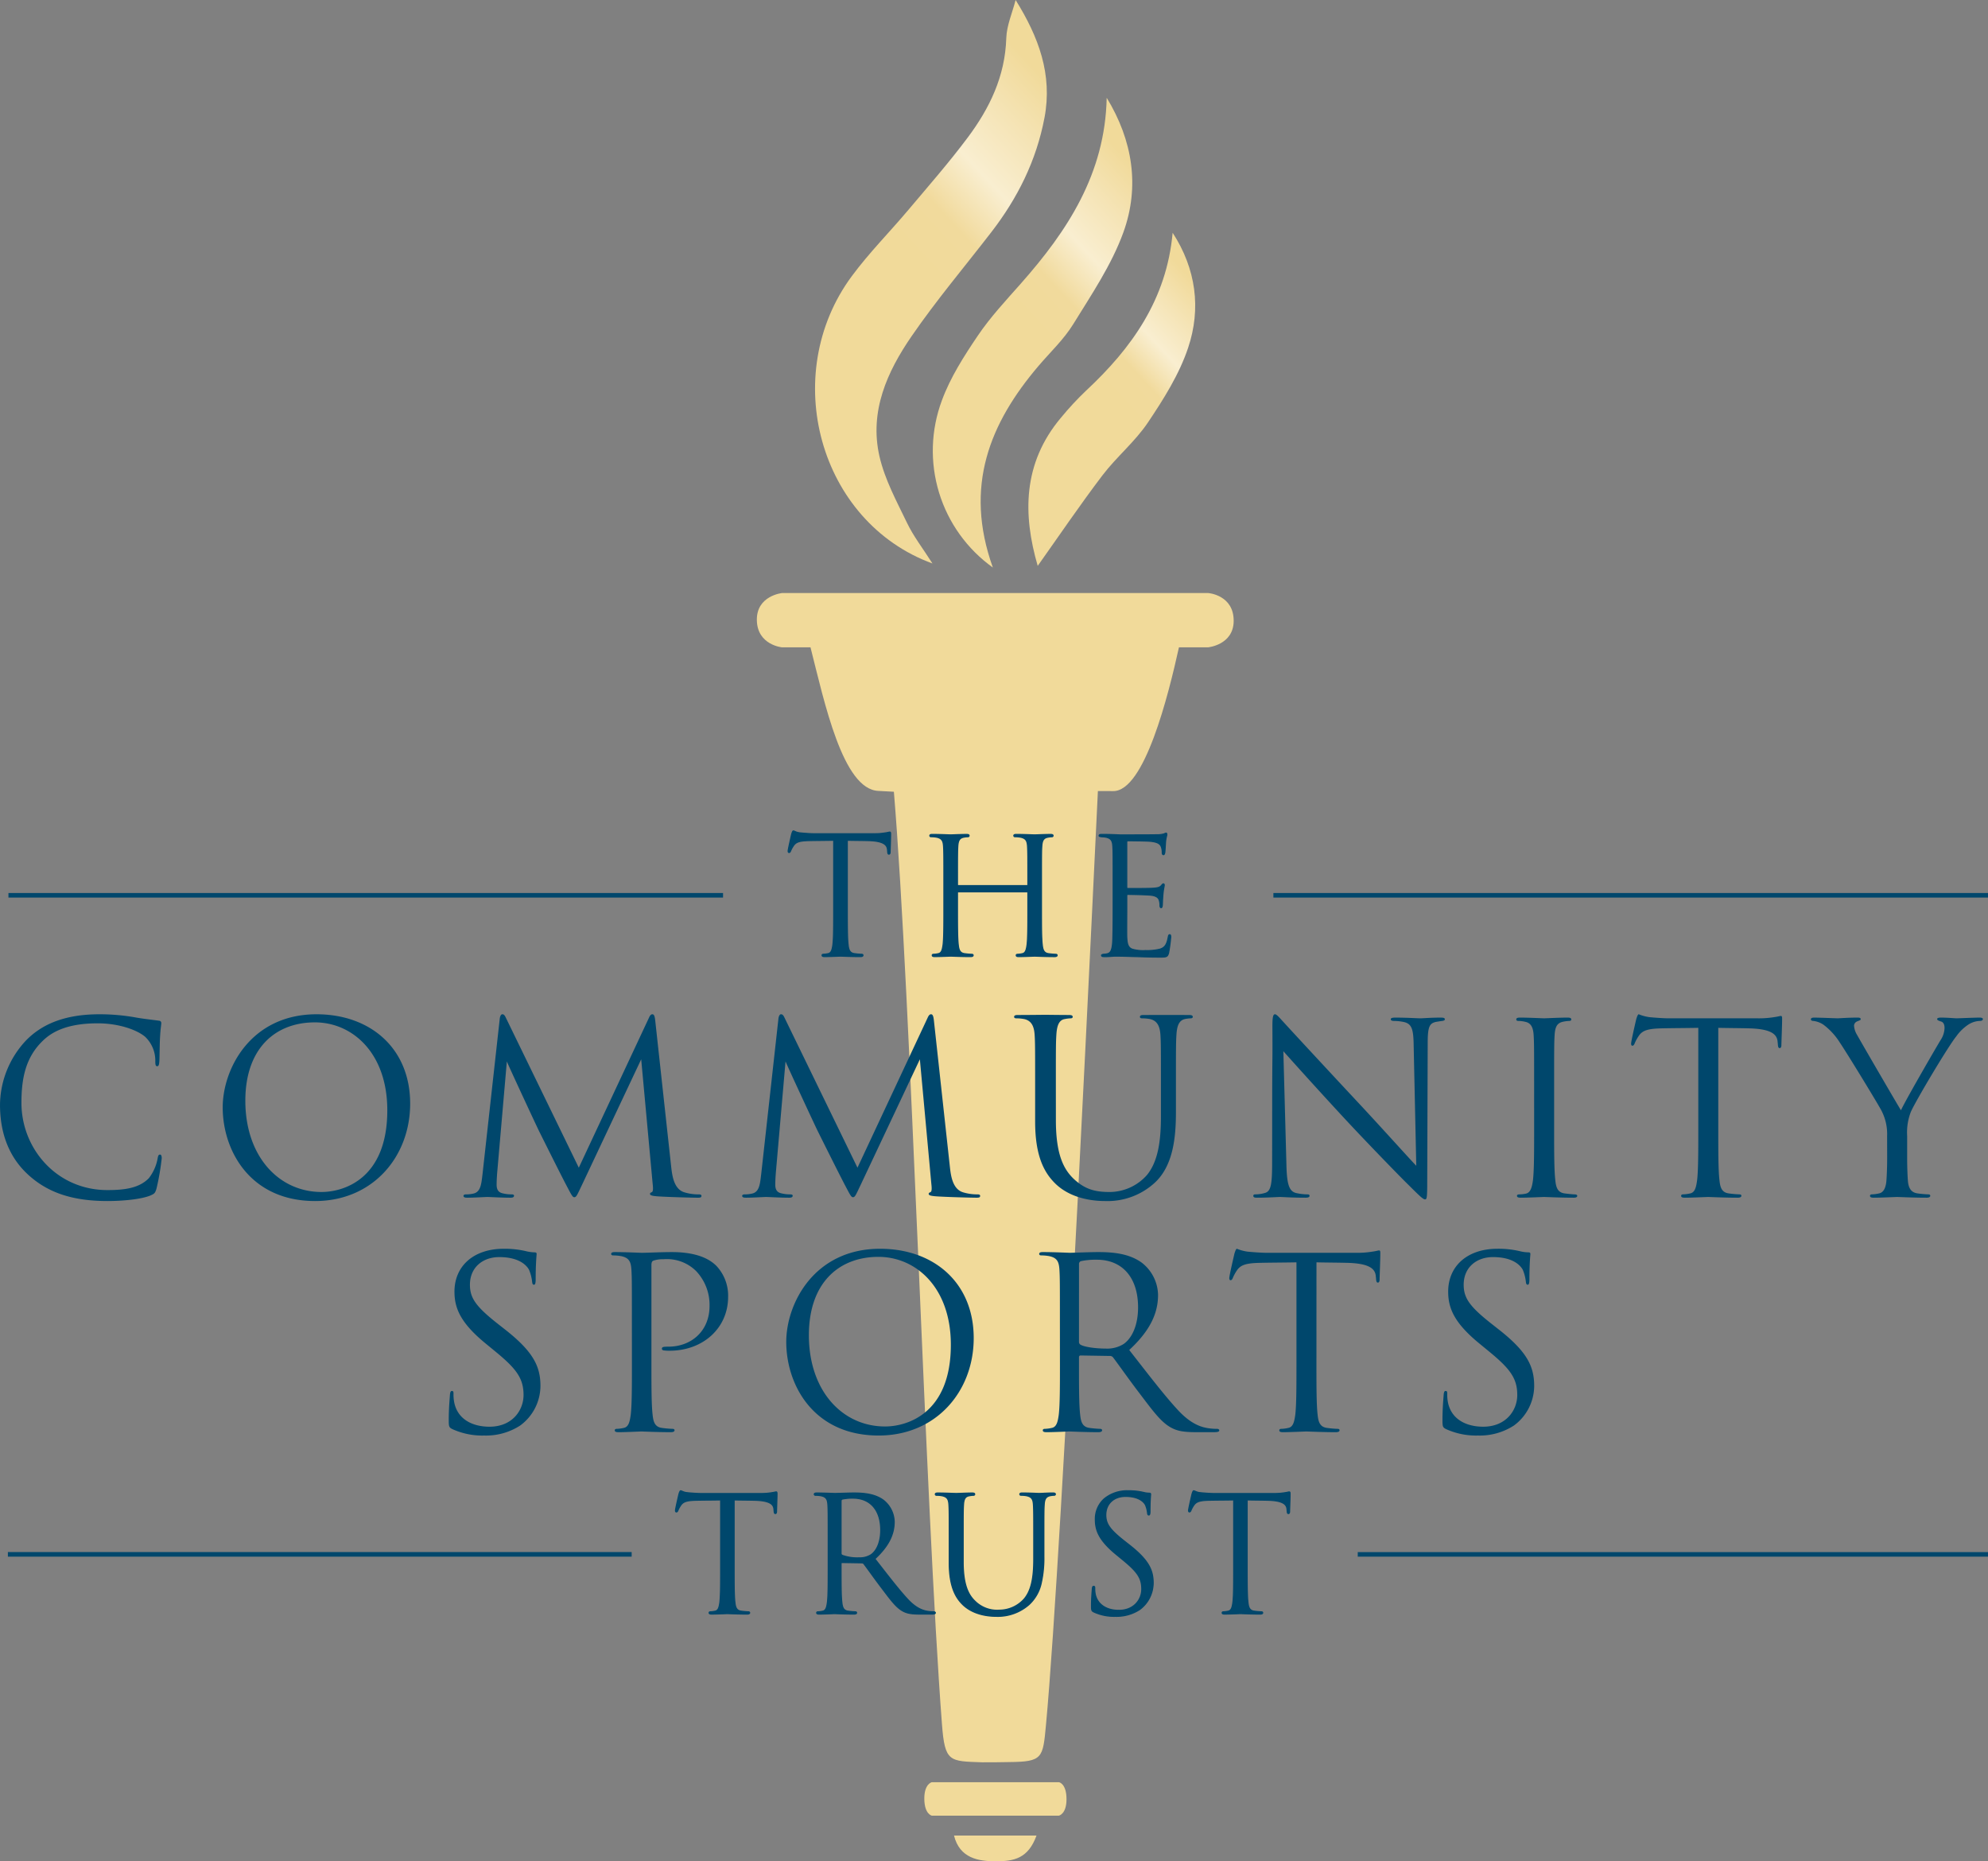 <svg xmlns="http://www.w3.org/2000/svg" xmlns:xlink="http://www.w3.org/1999/xlink" width="555.948" height="520.441"><rect width="100%" height="100%" fill="#808080" stroke="none"/><defs><clipPath id="b"><path d="M0 0h555.948v-520.441H0z" fill="none"/></clipPath><clipPath id="c"><path d="M284.018-520.441c-.912 3.562-2.5 7.1-2.61 10.69-.336 10.678-4.68 19.594-10.727 27.694-5.234 7.013-11.009 13.6-16.639 20.286-5.239 6.223-11.005 12.014-15.838 18.552-20.391 27.585-9.177 68.742 22.56 80.341-2.687-4.226-5.3-7.583-7.111-11.35-2.91-6.04-6.223-12.124-7.706-18.6-2.886-12.588 2.165-23.7 8.979-33.6 6.928-10.068 14.827-19.417 22.292-29.089 7.328-9.493 12.6-19.967 14.88-32.033 2.283-12.089-1.656-22.581-8.08-32.891z" fill="none"/></clipPath><clipPath id="d"><path d="M285.472-441.135c-4.171 4.71-8.51 9.352-12.032 14.562-3.85 5.694-7.683 11.679-10.047 18.121a40.162 40.162 0 0014.259 46.7c-8.138-22.723-.839-40.375 12.75-56.347 3.291-3.869 7.086-7.41 9.735-11.707 5.1-8.275 10.7-16.534 14-25.618 4.659-12.833 2.64-25.737-4.646-37.674-.448 21.224-10.959 37.208-24.022 51.958" fill="none"/></clipPath><clipPath id="f"><path d="M303.71-411.2a85.433 85.433 0 00-7.034 7.585c-10.693 12.722-10.655 27.079-6.476 41.4 5.948-8.37 11.8-17.023 18.1-25.309 3.933-5.173 9.1-9.39 12.709-14.763 4.383-6.527 8.751-13.443 11.243-20.869 3.7-11.018 2.236-22.087-4.318-32.2-1.69 18.665-11.464 32.272-24.222 44.158" fill="none"/></clipPath><linearGradient id="a" x1=".544" y1=".31" x2=".747" y2=".31" gradientUnits="objectBoundingBox"><stop offset="0" stop-color="#f1da9a"/><stop offset=".1" stop-color="#f1da9a"/><stop offset=".2" stop-color="#f1da9a"/><stop offset=".3" stop-color="#f1da9a"/><stop offset=".4" stop-color="#f1da9a"/><stop offset=".5" stop-color="#f1da9a"/><stop offset=".6" stop-color="#f1da9c"/><stop offset=".7" stop-color="#f9eed0"/><stop offset=".8" stop-color="#f5e4b6"/><stop offset=".9" stop-color="#f1da9a"/><stop offset="1" stop-color="#f1da9a"/></linearGradient><linearGradient id="e" x1=".575" y1=".349" x2=".746" y2=".349" xlink:href="#a"/><linearGradient id="g" x1=".601" y1=".387" x2=".729" y2=".387" xlink:href="#a"/></defs><g clip-path="url(#b)" transform="translate(0 520.441)"><path d="M345-346.807c.047-7.277-7.092-7.807-7.092-7.807H218.7s-7.186.722-7.045 7.614c.142 6.939 7.045 7.567 7.045 7.567h7.958c3.883 15.3 9.034 39.766 19 40.144l4.316.234c4.823 58.021 8.774 199.4 13.445 260.735.811 10.651 2.062 10.324 11.288 10.651 6.937 0 1.286-.015 7.468-.067 9.458-.081 9.463-1.108 10.333-10.389 4.646-49.6 14.11-253.354 14.521-261.128.333-.019 4.212.016 4.212.016 8.8.214 15.53-26.96 18.453-40.2h8.159s7.104-.67 7.147-7.37" fill="#f1da9a"/></g><g clip-path="url(#c)" transform="translate(0 520.441)"><path d="M-59.216-235.169l406.594 379.156L-7.561 524.613l-406.595-379.155z" fill="url(#a)" transform="rotate(-43 -391.711 -452.97)"/></g><g clip-path="url(#d)" transform="translate(0 520.441)"><path d="M-82.572-264.968l406.595 379.156-354.94 380.626-406.595-379.155z" fill="url(#e)" transform="rotate(-43 -365.564 -497.515)"/></g><g clip-path="url(#f)" transform="translate(0 520.441)"><path d="M-102.421-293.7L304.174 85.452l-354.94 380.627-406.595-379.156z" fill="url(#g)" transform="rotate(-43 -339.014 -537.077)"/></g><g clip-path="url(#b)" transform="translate(0 520.441)"><path d="M205.292-101.043c1.881.045 3.762.045 5.643.089 4.3.09 5.375 1.12 5.509 2.463 0 .179.045.313.045.492.044.627.133.761.355.761.178 0 .312-.179.312-.582 0-.487.133-3.576.133-4.919 0-.268 0-.537-.222-.537-.178 0-.578.134-1.25.224a17.934 17.934 0 01-3.18.224h-16.785c-.537 0-2.238-.09-3.536-.224a8.38 8.38 0 01-1.97-.537c-.179 0-.358.582-.448.85-.089.357-.985 4.2-.985 4.651 0 .268.09.4.224.4.179 0 .314-.09.448-.448a7.82 7.82 0 01.761-1.388c.716-1.072 1.791-1.385 4.566-1.43 2.193-.044 4.432-.044 6.625-.089v18.939c0 4.3 0 7.835-.224 9.716-.179 1.3-.4 2.283-1.3 2.463a6.952 6.952 0 01-1.341.182c-.268 0-.358.133-.358.266 0 .266.224.355.716.355 1.343 0 4.161-.129 4.385-.129s3.041.129 5.5.129c.493 0 .716-.133.716-.355 0-.133-.089-.266-.358-.266a19.686 19.686 0 01-2.015-.179c-1.339-.183-1.608-1.168-1.742-2.466-.224-1.881-.224-5.418-.224-9.716zm26.328 18.936c0 4.3 0 7.837-.224 9.718-.179 1.3-.4 2.284-1.3 2.463a6.867 6.867 0 01-1.343.18c-.268 0-.358.133-.358.266 0 .266.224.355.717.355 1.343 0 4.16-.129 4.2-.129.223 0 3.042.129 5.5.129.493 0 .717-.133.717-.355 0-.133-.09-.266-.359-.266a19.439 19.439 0 01-2.015-.18c-1.344-.179-1.613-1.164-1.747-2.463-.224-1.881-.224-5.419-.224-9.718v-1.075c0-.224.09-.357.314-.357l5.509.089a.722.722 0 01.582.268c.9 1.165 3 4.165 4.881 6.628 2.548 3.359 4.114 5.554 6.038 6.584 1.164.623 2.283.845 4.79.845h3.194c.805 0 1.074-.089 1.074-.355 0-.133-.179-.266-.4-.266a10.689 10.689 0 01-1.746-.135c-1.119-.179-3.044-.671-5.461-3.224-2.6-2.777-5.638-6.763-9.307-11.46 4.027-3.715 5.412-7.029 5.412-10.343a7.839 7.839 0 00-3.091-6.09c-2.372-1.7-5.373-1.964-8.195-1.964-1.388 0-4.79.128-5.281.128-.224 0-3.041-.128-5.056-.128-.492 0-.716.088-.716.354 0 .178.179.267.358.267a8.328 8.328 0 011.522.134c1.477.313 1.835 1.03 1.925 2.552.09 1.433.09 2.687.09 9.673zm3.572-18.623a.541.541 0 01.358-.537 13.547 13.547 0 013-.269c4.793 0 7.749 3.359 7.749 8.957 0 3.4-1.165 5.821-2.732 6.9a5.809 5.809 0 01-3.36.851 12.338 12.338 0 01-4.7-.717.584.584 0 01-.314-.537zm34.159 10.746c0-6.984 0-8.238.09-9.671.089-1.567.448-2.373 1.657-2.552a6.705 6.705 0 011.119-.136c.179 0 .358-.089.358-.267 0-.266-.224-.354-.716-.354-1.344 0-4.028.128-4.43.128s-3.131-.128-5.145-.128c-.493 0-.716.088-.716.354 0 .178.179.267.358.267a8.418 8.418 0 011.522.134c1.477.314 1.835 1.03 1.925 2.552.089 1.433.089 2.687.089 9.671v6.543c0 6.537 1.7 9.671 3.889 11.775 3.179 3 7.7 3.173 9.225 3.173a13.128 13.128 0 009.224-3.307c3.577-3.179 4.113-8.552 4.113-13.387v-4.795c0-6.984 0-8.238.09-9.671.089-1.567.447-2.283 1.656-2.552a6.705 6.705 0 011.119-.136c.179 0 .358-.089.358-.267 0-.266-.224-.354-.716-.354-1.343 0-3.445.128-3.758.128-.268 0-2.728-.128-4.743-.128-.492 0-.716.088-.716.354 0 .178.179.267.358.267a8.437 8.437 0 011.523.134c1.477.314 1.835 1.03 1.925 2.552.089 1.433.089 2.687.089 9.671v5.6c0 4.612-.537 8.417-2.6 10.969a9.4 9.4 0 01-7.03 3.224 8.761 8.761 0 01-6.761-2.463c-1.926-1.835-3.359-4.611-3.359-11.059zm42.574 21.485a11.809 11.809 0 006.767-1.874 9.283 9.283 0 003.8-7.433c0-3.581-1.251-6.357-6.531-10.521l-1.254-.985c-4.3-3.359-5.465-4.97-5.465-7.522 0-3.269 2.418-5.194 5.509-5.194 4.121 0 5.328 1.88 5.6 2.373a7.822 7.822 0 01.581 2.238c.045.359.09.583.358.583.223 0 .313-.314.313-1.03 0-3.045.178-4.52.178-4.742s-.089-.312-.446-.312a7.249 7.249 0 01-1.565-.224 17.337 17.337 0 00-4.164-.447c-5.688 0-9.264 3.262-9.264 8.053 0 3.045 1.072 5.821 5.815 9.716l2.016 1.657c3.852 3.178 5.151 4.969 5.151 8.059 0 2.865-2.106 5.955-6.405 5.955-3 0-5.956-1.254-6.628-4.567a7.909 7.909 0 01-.134-1.657c0-.358-.045-.492-.312-.492-.222 0-.311.224-.355.716-.045.716-.223 2.507-.223 4.746 0 1.209.045 1.388.667 1.7a13.629 13.629 0 006 1.2m36.83-32.54c1.882.045 3.763.045 5.644.089 4.3.09 5.374 1.12 5.509 2.463 0 .179.044.313.044.492.045.627.134.761.356.761.178 0 .311-.179.311-.582 0-.487.134-3.576.134-4.919 0-.268 0-.537-.223-.537-.178 0-.578.134-1.249.224a17.943 17.943 0 01-3.18.224h-16.786c-.537 0-2.238-.09-3.536-.224a8.4 8.4 0 01-1.97-.537c-.179 0-.358.582-.447.85-.09.357-.985 4.2-.985 4.651 0 .268.089.4.224.4.179 0 .313-.09.447-.448a7.962 7.962 0 01.761-1.388c.717-1.075 1.791-1.388 4.566-1.433 2.194-.044 4.432-.044 6.626-.089v18.942c0 4.3 0 7.835-.224 9.716-.179 1.3-.4 2.283-1.3 2.463a6.952 6.952 0 01-1.343.179c-.269 0-.358.133-.358.266 0 .266.223.355.716.355 1.343 0 4.161-.129 4.384-.129s3.042.129 5.505.129c.493 0 .717-.133.717-.355 0-.133-.09-.266-.358-.266a19.679 19.679 0 01-2.016-.179c-1.344-.18-1.612-1.165-1.747-2.463-.224-1.881-.224-5.418-.224-9.716z" fill="#00476c"/><path d="M190.346-103.743a1.263 1.263 0 01.481.149 4.092 4.092 0 001.5.389c1.258.13 2.977.224 3.524.224h16.786a17.94 17.94 0 003.155-.227 9.68 9.68 0 00.854-.156 2.246 2.246 0 01.417-.07c.381 0 .381.419.381.7 0 .841-.052 2.38-.091 3.5-.024.69-.042 1.235-.042 1.416 0 .688-.361.741-.471.741-.417 0-.477-.394-.514-.909v-.013a1.525 1.525 0 00-.021-.223 1.837 1.837 0 01-.024-.26c-.108-1.092-.836-2.219-5.349-2.313-.93-.022-1.875-.033-2.789-.048-.882-.006-1.793-.017-2.692-.037v18.776c0 4.372 0 7.826.223 9.7.143 1.388.442 2.168 1.61 2.324a19.523 19.523 0 001.994.178c.382 0 .517.229.517.425 0 .234-.152.514-.875.514-1.9 0-3.977-.075-4.976-.112-.279-.01-.48-.017-.529-.017s-.348.011-.744.026c-1 .038-2.684.1-3.641.1-.262 0-.875 0-.875-.514 0-.2.135-.425.517-.425a6.972 6.972 0 001.309-.175c.743-.149.978-.9 1.175-2.329.223-1.869.223-5.322.223-9.694v-18.778a228.3 228.3 0 01-3.187.038c-1.077.011-2.19.022-3.274.044-2.771.049-3.766.356-4.44 1.366a7.7 7.7 0 00-.746 1.36c-.143.382-.321.547-.6.547-.185 0-.383-.148-.383-.562 0-.488.93-4.45.99-4.689v-.012l.021-.063c.176-.508.326-.891.586-.891zm22.291 1.074h-16.785c-.547 0-2.243-.09-3.552-.225a4.422 4.422 0 01-1.6-.415 1.343 1.343 0 00-.334-.12 2.164 2.164 0 00-.295.677l-.019.057c-.127.512-.979 4.2-.979 4.607 0 .17.043.244.065.244.072 0 .17 0 .3-.345v-.007a7.988 7.988 0 01.774-1.412c.738-1.108 1.835-1.459 4.7-1.506 1.08-.021 2.196-.029 3.274-.043 1.106-.011 2.24-.022 3.348-.045h.162v19.1c0 4.383 0 7.844-.225 9.735-.18 1.3-.411 2.4-1.425 2.6a7.278 7.278 0 01-1.374.182c-.2 0-.2.081-.2.107 0 .073 0 .2.557.2.951 0 2.627-.064 3.629-.1.414-.016.688-.026.756-.026s.237.007.54.018c1 .036 3.073.111 4.965.111.167 0 .557-.019.557-.2 0-.026 0-.107-.2-.107a19.9 19.9 0 01-2.037-.181c-1.51-.2-1.758-1.4-1.883-2.6-.225-1.888-.225-5.35-.225-9.732v-19.111l.161.004c.95.023 1.917.034 2.851.045.919.014 1.865.022 2.796.044 3.8.079 5.489.859 5.664 2.606v.016a1.525 1.525 0 00.021.223 1.826 1.826 0 01.024.263c.043.608.121.608.2.608.092 0 .153-.17.153-.423 0-.186.019-.733.042-1.426.038-1.121.091-2.657.091-3.493 0-.151 0-.378-.063-.378a2.312 2.312 0 00-.35.062c-.213.046-.5.11-.875.16a18.266 18.266 0 01-3.209.226zm102.96-1.074a17.582 17.582 0 014.2.451 6.987 6.987 0 001.528.22c.3 0 .6.056.6.471 0 .053-.008.156-.021.327-.047.606-.157 2.024-.157 4.415 0 .618-.057 1.189-.472 1.189s-.475-.4-.516-.722v-.012a7.744 7.744 0 00-.562-2.175c-.374-.689-1.655-2.29-5.456-2.29-3.2 0-5.35 2.023-5.35 5.035 0 2.494 1.162 4.084 5.4 7.4l1.254.985c5.513 4.348 6.592 7.2 6.592 10.646a9.428 9.428 0 01-3.866 7.563 11.939 11.939 0 01-6.855 1.9 13.655 13.655 0 01-6.07-1.22c-.7-.351-.756-.6-.756-1.843 0-1.813.116-3.325.185-4.228.016-.21.03-.391.038-.528.027-.305.077-.865.514-.865.471 0 .471.392.471.651a7.739 7.739 0 00.13 1.624c.564 2.782 2.984 4.441 6.473 4.441 4.1 0 6.246-2.916 6.246-5.8 0-2.932-1.095-4.638-5.093-7.936l-2.016-1.657c-4.874-4-5.873-6.828-5.873-9.839a7.665 7.665 0 012.553-5.942 10.194 10.194 0 016.879-2.261zm5.684 6.755c.016 0 .154-.024.154-.871 0-2.4.111-3.83.158-4.44a6.22 6.22 0 00.02-.3c0-.111 0-.153-.287-.153a7.471 7.471 0 01-1.6-.227 17.284 17.284 0 00-4.131-.444c-5.531 0-9.105 3.1-9.105 7.894 0 2.92.979 5.669 5.757 9.593l2.016 1.657a19.468 19.468 0 014.052 4.1 7.034 7.034 0 011.157 4.084c0 3.038-2.255 6.114-6.564 6.114a8.228 8.228 0 01-4.27-1.064 5.312 5.312 0 01-2.514-3.63 8.008 8.008 0 01-.137-1.689c0-.333-.029-.333-.153-.333-.044 0-.146 0-.2.571-.008.135-.022.317-.038.528-.069.9-.184 2.4-.184 4.2 0 1.184.038 1.286.579 1.558a13.347 13.347 0 005.929 1.187 11.625 11.625 0 006.672-1.846 9.2 9.2 0 003.731-7.3c0-3.352-1.059-6.128-6.47-10.4l-1.254-.985c-4.338-3.388-5.526-5.032-5.526-7.647a5.125 5.125 0 011.653-3.944 5.971 5.971 0 014.02-1.412c3.972 0 5.334 1.718 5.736 2.456a7.877 7.877 0 01.6 2.3c.05.4.094.438.199.438zm12.537-6.755a1.265 1.265 0 01.482.149 4.089 4.089 0 001.5.389c1.258.13 2.977.224 3.524.224h16.786a17.956 17.956 0 003.151-.221h.008c.36-.048.645-.11.852-.156a2.247 2.247 0 01.418-.07c.382 0 .382.419.382.7 0 .841-.053 2.38-.092 3.5-.024.69-.042 1.235-.042 1.416 0 .688-.36.741-.47.741-.416 0-.478-.394-.515-.909v-.019a1.563 1.563 0 00-.02-.224 1.873 1.873 0 01-.024-.26c-.113-1.092-.842-2.218-5.353-2.312-.93-.022-1.875-.033-2.789-.044a225.6 225.6 0 01-2.693-.042v18.777c0 4.372 0 7.826.223 9.7.144 1.388.444 2.168 1.61 2.324a19.527 19.527 0 001.995.178c.382 0 .517.229.517.425 0 .234-.152.514-.876.514-1.9 0-3.975-.075-4.974-.112-.28-.01-.482-.017-.531-.017s-.347.011-.741.026c-1 .039-2.685.1-3.643.1-.284 0-.875 0-.875-.514 0-.2.135-.425.517-.425a6.972 6.972 0 001.309-.175c.743-.149.978-.9 1.175-2.329.223-1.869.223-5.322.223-9.694v-18.778c-1.06.021-2.142.032-3.19.038-1.077.011-2.19.022-3.274.044-2.767.045-3.762.35-4.437 1.362a7.839 7.839 0 00-.744 1.355c-.1.271-.253.548-.595.548-.09 0-.383-.041-.383-.562 0-.486.941-4.5.99-4.69v-.011l.018-.055c.17-.504.319-.891.581-.891zm22.292 1.079h-16.786c-.547 0-2.243-.09-3.552-.225a4.418 4.418 0 01-1.6-.414 1.34 1.34 0 00-.335-.121 2.169 2.169 0 00-.3.684l-.017.05c-.119.475-.979 4.2-.979 4.607 0 .172.042.244.065.244.071 0 .169 0 .3-.345l.006-.015a8.119 8.119 0 01.77-1.4c.739-1.108 1.836-1.459 4.7-1.506 1.085-.022 2.2-.033 3.277-.044 1.1-.011 2.24-.023 3.348-.045h.162v19.1c0 4.383 0 7.844-.225 9.735-.18 1.3-.411 2.4-1.425 2.6a7.276 7.276 0 01-1.374.182c-.2 0-.2.081-.2.107 0 .078 0 .2.557.2.951 0 2.628-.064 3.63-.1.413-.016.686-.026.754-.026s.238.007.543.018c1 .036 3.073.111 4.962.111.168 0 .558-.019.558-.2 0-.026 0-.107-.2-.107a19.9 19.9 0 01-2.038-.181c-1.508-.2-1.757-1.4-1.883-2.6-.225-1.888-.225-5.35-.225-9.732v-19.119h.163c.95.023 1.917.034 2.852.045.915.011 1.861.022 2.792.044 3.794.079 5.488.859 5.663 2.606v.016a1.561 1.561 0 00.02.224 1.864 1.864 0 01.024.262c.044.608.122.608.2.608.091 0 .152-.17.152-.423 0-.186.019-.733.043-1.426.039-1.121.091-2.657.091-3.493 0-.151 0-.378-.064-.378a2.314 2.314 0 00-.35.062c-.212.046-.5.11-.874.16a18.282 18.282 0 01-3.205.23zm-127.669-.457c1.514 0 3.5.073 4.461.108.315.012.542.02.6.02.181 0 .765-.018 1.5-.04 1.226-.037 2.9-.088 3.777-.088 2.721 0 5.833.237 8.288 1.994a8.027 8.027 0 013.15 6.219c0 3.662-1.7 6.957-5.356 10.36l1.292 1.657c3.036 3.9 5.658 7.261 7.916 9.677 2.317 2.447 4.174 2.984 5.37 3.176a10.538 10.538 0 001.721.133c.3 0 .562.195.562.425 0 .475-.558.514-1.233.514h-3.18c-2.461 0-3.643-.21-4.865-.864-1.809-.968-3.288-2.924-5.526-5.884l-.563-.744c-1.083-1.418-2.255-3.036-3.2-4.336-.7-.96-1.3-1.789-1.676-2.283a.559.559 0 00-.462-.214l-5.512-.089c-.091 0-.152.014-.152.2v1.075c0 4.373 0 7.828.223 9.7.143 1.388.442 2.169 1.61 2.324a19.247 19.247 0 001.994.179c.382 0 .518.229.518.425 0 .234-.152.514-.876.514-1.9 0-3.976-.075-4.976-.112-.279-.01-.48-.017-.529-.017l-.2.008c-.71.03-2.869.121-4.007.121-.262 0-.876 0-.876-.514 0-.2.135-.425.517-.425a6.613 6.613 0 001.308-.176c.744-.149.979-.9 1.176-2.33.223-1.869.223-5.323.223-9.7v-7.874c0-6.978 0-8.235-.09-9.663s-.364-2.1-1.8-2.406h-.006a8.2 8.2 0 00-1.483-.129.462.462 0 01-.517-.426c.004-.515.595-.515.879-.515zm5.056.446c-.059 0-.265-.008-.607-.02-.954-.035-2.941-.108-4.449-.108-.557 0-.557.117-.557.195s.122.108.2.108a8.485 8.485 0 011.558.138c1.617.343 1.958 1.178 2.048 2.7.09 1.437.09 2.7.09 9.682v7.875c0 4.384 0 7.846-.225 9.737-.18 1.3-.411 2.4-1.426 2.6a7.143 7.143 0 01-1.374.183c-.2 0-.2.081-.2.107 0 .073 0 .2.558.2 1.132 0 3.286-.091 3.994-.121l.211-.008c.054 0 .237.007.541.018 1 .036 3.074.111 4.964.111.168 0 .558-.019.558-.2 0-.026 0-.107-.2-.107a19.622 19.622 0 01-2.038-.182c-1.51-.2-1.758-1.4-1.883-2.6-.225-1.888-.225-5.351-.225-9.734v-1.081a.451.451 0 01.473-.516l5.512.089a.872.872 0 01.692.315l.014.015c.382.5.987 1.332 1.688 2.3.941 1.3 2.113 2.914 3.193 4.33l.564.745c2.213 2.927 3.675 4.86 5.423 5.8 1.169.625 2.314.826 4.715.826h3.183c.8 0 .915-.094.915-.2a.273.273 0 00-.244-.107 10.842 10.842 0 01-1.771-.137c-1.242-.2-3.168-.754-5.552-3.272-2.268-2.427-4.894-5.8-7.935-9.7l-1.382-1.772-.09-.115.108-.1c3.657-3.374 5.361-6.623 5.361-10.226a7.693 7.693 0 00-3.022-5.962c-2.381-1.7-5.432-1.934-8.1-1.934-.868 0-2.544.051-3.768.088-.743.022-1.329.04-1.515.04zm28.787-.446c1.395 0 3.152.062 4.2.1.477.017.822.029.943.029.139 0 .57-.016 1.116-.037 1.031-.039 2.442-.091 3.314-.091.284 0 .875 0 .875.513a.462.462 0 01-.517.426 6.52 6.52 0 00-1.08.13h-.013c-1.047.155-1.431.762-1.524 2.4-.09 1.429-.09 2.686-.09 9.662v6.268c0 6.865 1.673 9.385 3.31 10.944a8.637 8.637 0 006.651 2.419 9.2 9.2 0 006.908-3.167c1.794-2.222 2.56-5.473 2.56-10.867v-5.6c0-6.976 0-8.233-.089-9.661s-.363-2.1-1.8-2.406h-.005a8.276 8.276 0 00-1.485-.129.462.462 0 01-.517-.426c0-.513.591-.513.875-.513 1.48 0 3.194.069 4.115.106.325.013.559.022.628.022.1 0 .4-.014.779-.032.824-.038 2.069-.1 2.979-.1.284 0 .875 0 .875.513a.462.462 0 01-.517.426 6.52 6.52 0 00-1.08.13h-.003c-1.066.239-1.438.824-1.527 2.4-.09 1.429-.09 2.686-.09 9.662v4.807a31.592 31.592 0 01-.72 7.353 11.644 11.644 0 01-3.447 6.153 13.363 13.363 0 01-9.33 3.347c-2.211 0-6.364-.418-9.334-3.216-1.835-1.762-3.939-4.706-3.939-11.891v-6.537c0-6.976 0-8.233-.089-9.661s-.363-2.1-1.8-2.406h-.005a8.256 8.256 0 00-1.484-.129.462.462 0 01-.517-.426c-.001-.515.59-.515.874-.515zm5.145.446c-.127 0-.474-.012-.954-.029-1.048-.037-2.8-.1-4.191-.1-.557 0-.557.117-.557.195s.122.108.2.108a8.533 8.533 0 011.558.138c1.617.345 1.958 1.179 2.048 2.7.089 1.437.089 2.7.089 9.68v6.54c0 7.065 2.052 9.943 3.84 11.66 2.889 2.722 6.951 3.129 9.115 3.129a13.062 13.062 0 009.115-3.271c3.6-3.2 4.06-8.77 4.06-13.268v-4.791c0-6.984 0-8.243.09-9.681.084-1.476.4-2.391 1.78-2.7h.021a6.7 6.7 0 011.132-.134c.077 0 .2-.029.2-.108s0-.195-.557-.195c-.9 0-2.143.058-2.964.1-.4.019-.688.032-.794.032-.075 0-.3-.009-.641-.023a108.58 108.58 0 00-4.1-.105c-.557 0-.557.117-.557.195s.122.108.2.108a8.553 8.553 0 011.559.138c1.617.345 1.958 1.179 2.048 2.7.089 1.437.089 2.7.089 9.68v5.6a30.356 30.356 0 01-.529 6.29 11.086 11.086 0 01-2.1 4.779 9.532 9.532 0 01-7.154 3.283 8.919 8.919 0 01-6.87-2.506c-1.69-1.612-3.413-4.2-3.413-11.185v-6.268c0-6.984 0-8.243.09-9.681.086-1.515.416-2.5 1.792-2.7h.01a6.7 6.7 0 011.132-.134c.077 0 .2-.029.2-.108s0-.195-.557-.195c-.866 0-2.274.053-3.3.091-.551.02-.985.036-1.13.036zm-28.875.98a7.4 7.4 0 015.792 2.434 10.021 10.021 0 012.116 6.682c0 3.2-1.047 5.824-2.8 7.027a6.007 6.007 0 01-3.45.879 12.277 12.277 0 01-4.784-.74.745.745 0 01-.391-.673v-14.644a.7.7 0 01.455-.684h.014a13.677 13.677 0 013.048-.281zm1.657 16.7a5.713 5.713 0 003.269-.823c1.668-1.144 2.664-3.673 2.664-6.765 0-5.509-2.837-8.8-7.59-8.8a13.475 13.475 0 00-2.948.26.382.382 0 00-.252.387v14.65a.425.425 0 00.237.4 12.233 12.233 0 004.62.695zm-3.268-200.503c1.9.046 3.8.046 5.7.091 4.339.091 5.424 1.141 5.559 2.51 0 .182.045.319.045.5.045.639.135.776.359.776.179 0 .314-.183.314-.594 0-.5.135-3.644.135-5.013 0-.274 0-.548-.225-.548-.179 0-.583.137-1.261.228a17.865 17.865 0 01-3.209.229h-16.943c-.542 0-2.259-.092-3.569-.229a8.381 8.381 0 01-1.988-.55c-.18 0-.361.593-.451.867-.091.363-.994 4.283-.994 4.74 0 .273.09.41.226.41.18 0 .316-.091.451-.456a8.1 8.1 0 01.768-1.415c.723-1.09 1.807-1.409 4.608-1.455 2.214-.045 4.475-.045 6.686-.091v19.3c0 4.381 0 7.986-.226 9.9-.181 1.323-.406 2.327-1.31 2.51a6.935 6.935 0 01-1.355.19c-.271 0-.362.136-.362.272 0 .271.226.361.723.361 1.355 0 4.2-.131 4.424-.131s3.07.131 5.556.131c.5 0 .723-.135.723-.361 0-.136-.09-.272-.361-.272a19.564 19.564 0 01-2.034-.182c-1.356-.185-1.627-1.189-1.763-2.512-.226-1.917-.226-5.522-.226-9.906zm31.08 12.7a.238.238 0 01-.271-.271v-.949c0-7.05 0-8.316.09-9.762.091-1.582.452-2.35 1.672-2.576a6.737 6.737 0 011.129-.131c.181 0 .361-.09.361-.269 0-.269-.226-.358-.723-.358-1.355 0-4.2.13-4.425.13s-3.069-.13-5.1-.13c-.5 0-.722.089-.722.358 0 .179.18.269.361.269a8.482 8.482 0 011.536.135c1.491.316 1.852 1.04 1.942 2.576.091 1.446.091 2.712.091 9.762v7.947c0 4.338 0 7.908-.226 9.806-.181 1.311-.407 2.305-1.31 2.486a7.008 7.008 0 01-1.355.18c-.271 0-.362.135-.362.269 0 .269.226.358.723.358 1.355 0 4.2-.13 4.424-.13s3.07.13 5.555.13c.5 0 .723-.134.723-.358 0-.134-.09-.269-.362-.269a19.807 19.807 0 01-2.033-.18c-1.356-.181-1.627-1.175-1.762-2.486-.226-1.9-.226-5.468-.226-9.806v-4.745a.238.238 0 01.271-.271h19.158a.26.26 0 01.271.271v4.745c0 4.338 0 7.908-.225 9.806-.181 1.311-.407 2.305-1.311 2.486a7.008 7.008 0 01-1.355.18c-.272 0-.362.135-.362.269 0 .269.226.358.723.358 1.356 0 4.2-.13 4.425-.13s3.069.13 5.554.13c.5 0 .722-.134.722-.358 0-.134-.09-.269-.361-.269a19.783 19.783 0 01-2.033-.18c-1.355-.181-1.626-1.175-1.762-2.486-.226-1.9-.226-5.468-.226-9.806v-7.947c0-7.05 0-8.316.091-9.762.09-1.582.452-2.35 1.671-2.576a6.737 6.737 0 011.13-.135c.18 0 .361-.09.361-.269 0-.269-.226-.358-.723-.358-1.355 0-4.2.13-4.424.13s-3.069-.13-5.1-.13c-.5 0-.723.089-.723.358 0 .179.181.269.362.269a8.482 8.482 0 011.536.135c1.491.316 1.853 1.04 1.943 2.576.09 1.446.09 2.712.09 9.762v.949a.238.238 0 01-.271.271zm43.282 6.727c0 4.022-.045 6.327-.09 8.089-.09 3.389-.678 4.022-1.626 4.248a5.981 5.981 0 01-1.039.134c-.271.045-.5.135-.5.269 0 .269.226.359.722.359 1.175.045 2.259-.13 3.342-.13 1.759 0 3.836.085 5.643.13 1.761.045 3.252.136 6.6.136 1.762 0 2.123 0 2.439-1.172a44.092 44.092 0 00.588-4.38c0-.317 0-.681-.271-.681-.226 0-.317.183-.407.681-.361 1.943-.858 2.892-2.3 3.344a15.031 15.031 0 01-4.065.4 10.994 10.994 0 01-3.75-.4c-1.129-.452-1.4-1.446-1.491-3.3-.045-.949 0-6.191 0-7.728v-3.972a.285.285 0 01.316-.316c.768 0 5.241.09 6.46.226 1.627.181 2.169.813 2.35 1.491a4.1 4.1 0 01.18 1.266c0 .361.045.723.316.723.181 0 .271-.226.317-.678.045-.633.045-1.672.18-3.073.136-1.486.362-2.254.362-2.525s-.091-.361-.226-.361c-.181 0-.316.18-.542.452-.452.542-1.039.677-2.259.768-1.039.09-6.6.09-7.183.09-.226 0-.271-.135-.271-.452v-12.473c0-.317.091-.452.271-.452.5 0 5.421.045 6.189.135 1.988.181 2.937.633 3.253 1.673a4.516 4.516 0 01.226 1.491c0 .362.09.588.361.588.181 0 .316-.317.361-.769.091-1.17.136-2.028.181-2.706a19.462 19.462 0 01.362-2.123c0-.226-.046-.407-.181-.407a1.1 1.1 0 00-.5.181 7.5 7.5 0 01-2.078.271c-1.039.045-10.026.045-10.342.045-2.843-.135-4.063-.135-5.1-.135-.5 0-.723.089-.723.358 0 .179.271.224.587.269a10.672 10.672 0 011.31.135c1.491.316 1.853 1.039 1.943 2.576.09 1.446.09 2.712.09 9.762z" fill="#00476c"/><path d="M221.86-288.252a1.266 1.266 0 01.483.154 4.086 4.086 0 001.513.4c1.27.133 3.005.229 3.557.229h16.942a17.88 17.88 0 003.179-.229h.009c.366-.049.654-.113.864-.159a2.229 2.229 0 01.418-.071c.384 0 .384.425.384.707 0 .857-.053 2.426-.092 3.571-.024.7-.043 1.258-.043 1.442 0 .7-.362.753-.473.753-.419 0-.481-.4-.518-.924v-.019a1.6 1.6 0 00-.021-.23 1.9 1.9 0 01-.024-.264c-.113-1.111-.848-2.261-5.403-2.356-.938-.022-1.892-.034-2.815-.045-.891-.01-1.81-.021-2.718-.042v19.137c0 4.457 0 7.977.225 9.884.145 1.416.448 2.216 1.626 2.374a19.35 19.35 0 002.013.181c.384 0 .52.232.52.431 0 .237-.153.52-.882.52-1.913 0-4.012-.076-5.02-.113-.282-.01-.486-.018-.536-.018s-.35.011-.748.026c-1.014.039-2.71.1-3.676.1-.264 0-.882 0-.882-.52 0-.2.136-.431.521-.431a6.692 6.692 0 001.32-.178c.75-.152.988-.919 1.187-2.376.225-1.9.225-5.425.225-9.881v-19.137c-1.068.021-2.161.032-3.219.043-1.087.011-2.211.022-3.3.045-2.793.046-3.8.357-4.479 1.389a7.983 7.983 0 00-.754 1.381c-.145.39-.324.556-.6.556-.09 0-.385-.041-.385-.569 0-.506.949-4.581 1-4.779v-.011l.018-.055c.167-.517.321-.916.584-.916zm22.495 1.094h-16.938c-.552 0-2.264-.092-3.586-.23a4.415 4.415 0 01-1.615-.422 1.344 1.344 0 00-.337-.123 2.229 2.229 0 00-.3.7l-.016.05c-.116.467-.988 4.279-.988 4.7 0 .177.044.251.067.251.072 0 .172 0 .3-.352l.006-.015a8.263 8.263 0 01.777-1.43c.745-1.128 1.852-1.486 4.739-1.533 1.097-.026 2.221-.036 3.309-.049 1.111-.011 2.26-.023 3.378-.046h.162v19.459c0 4.467 0 8-.227 9.922-.182 1.327-.415 2.44-1.436 2.647a7.234 7.234 0 01-1.387.185c-.2 0-.2.085-.2.113 0 .08 0 .2.564.2.96 0 2.652-.065 3.664-.1.417-.016.692-.027.76-.027s.24.007.547.018c1.007.037 3.1.113 5.009.113.17 0 .564-.02.564-.2 0-.028 0-.113-.2-.113a19.729 19.729 0 01-2.057-.184c-1.526-.206-1.777-1.423-1.903-2.652-.227-1.922-.227-5.452-.227-9.922v-19.463l.159.004c.958.023 1.934.035 2.877.046.923.013 1.882.023 2.823.045a10.291 10.291 0 014.427.795 2.252 2.252 0 011.286 1.859v.014a1.59 1.59 0 00.021.228 1.9 1.9 0 01.024.268c.044.623.123.623.2.623.093 0 .155-.175.155-.435 0-.189.019-.747.043-1.453.039-1.143.092-2.708.092-3.56 0-.155 0-.389-.066-.389a2.294 2.294 0 00-.35.063c-.215.047-.509.112-.886.163a18.2 18.2 0 01-3.234.232zm81.762-.477c.127 0 .34.074.34.566a2.247 2.247 0 01-.094.509 8.585 8.585 0 00-.268 1.625l-.041.643c-.034.55-.076 1.235-.141 2.064-.058.583-.247.916-.52.916-.345 0-.52-.251-.52-.747a4.4 4.4 0 00-.215-1.439v-.009c-.29-.942-1.164-1.38-3.115-1.558-.754-.088-5.64-.133-6.178-.133-.034 0-.112 0-.112.293v12.472c0 .293.033.293.112.293 1.025 0 6.187 0 7.169-.089 1.172-.087 1.729-.206 2.151-.711l.046-.056c.218-.263.375-.453.618-.453.144 0 .385.068.385.52a3.729 3.729 0 01-.081.555c-.078.423-.2 1.063-.281 1.984s-.119 1.686-.143 2.294c-.012.3-.022.561-.037.775-.028.271-.084.826-.476.826-.475 0-.475-.641-.475-.882a3.888 3.888 0 00-.172-1.216v-.009c-.133-.5-.508-1.184-2.214-1.374-1.207-.135-5.681-.225-6.442-.225-.116 0-.157.041-.157.157v3.977c0 .431 0 1.153-.008 1.99-.01 2.132-.025 5.052.007 5.731.086 1.76.325 2.732 1.391 3.159a10.617 10.617 0 003.691.39 14.888 14.888 0 004.02-.394c1.281-.4 1.814-1.183 2.193-3.221.08-.443.178-.811.563-.811.43 0 .43.506.43.84a43.849 43.849 0 01-.592 4.417c-.349 1.294-.824 1.294-2.594 1.294-2.463 0-3.929-.05-5.223-.093-.469-.016-.912-.031-1.376-.043-.537-.013-1.086-.03-1.667-.047a136.066 136.066 0 00-3.972-.083c-.466 0-.926.032-1.413.067s-1.005.071-1.531.071c-.137 0-.272 0-.4-.007-.265 0-.878 0-.878-.518 0-.147.109-.339.63-.426h.01c.119-.012.226-.021.324-.029a3.474 3.474 0 00.688-.1h.006c.8-.19 1.411-.612 1.5-4.1.044-1.741.09-4.064.09-8.085v-7.949c0-7.042 0-8.311-.09-9.752s-.365-2.123-1.812-2.432h-.011a4.584 4.584 0 00-.81-.093c-.17-.011-.33-.021-.474-.037-.327-.047-.729-.1-.729-.427 0-.517.6-.517.882-.517 1.06 0 2.262 0 5.106.135.432 0 9.311 0 10.331-.045a6.4 6.4 0 002.014-.254l.014-.007a1.186 1.186 0 01.551-.192zm-.723 6.005c.038-.01.158-.178.2-.626.064-.823.106-1.506.14-2.055l.041-.646a8.875 8.875 0 01.277-1.681 2.119 2.119 0 00.084-.431.579.579 0 00-.037-.248 1.064 1.064 0 00-.4.157l-.014.007a7.849 7.849 0 01-2.142.288c-1.013.044-9.4.045-10.349.045h-.008c-2.839-.135-4.037-.135-5.094-.135-.56 0-.564.118-.564.2a1.29 1.29 0 00.45.113c.132.014.288.024.454.035a4.794 4.794 0 01.872.1c1.639.348 1.98 1.19 2.07 2.722.09 1.45.09 2.721.09 9.771v7.947c0 4.024-.046 6.349-.09 8.093-.089 3.366-.682 4.143-1.745 4.4a3.772 3.772 0 01-.745.11c-.1.008-.2.016-.313.028a.743.743 0 00-.359.124c0 .079.029.188.563.188h.006c.126 0 .258.007.392.007.515 0 1.02-.036 1.508-.07s.958-.067 1.435-.067c1.239 0 2.633.042 3.981.083.581.018 1.129.034 1.666.047.466.012.909.027 1.379.043 1.291.044 2.755.093 5.212.093 1.773 0 2 0 2.285-1.054.223-.932.583-4 .583-4.339 0-.275-.009-.522-.112-.522-.067 0-.151 0-.251.55-.347 1.868-.834 2.974-2.413 3.467a15.152 15.152 0 01-4.112.408 10.833 10.833 0 01-3.81-.413c-1.218-.488-1.5-1.585-1.589-3.438-.033-.687-.018-3.612-.008-5.747 0-.836.008-1.558.008-1.988v-3.98a.441.441 0 01.475-.475c.765 0 5.261.091 6.478.227 1.424.158 2.237.683 2.485 1.6a4.208 4.208 0 01.187 1.312c0 .257.027.564.157.564 0 0 .1-.006.159-.535.014-.2.024-.462.036-.76.024-.613.054-1.375.144-2.312s.206-1.583.285-2.012a3.845 3.845 0 00.076-.5c0-.2-.05-.2-.067-.2-.093 0-.21.142-.373.338l-.047.057c-.493.591-1.13.732-2.369.825-.969.084-5.752.09-7.195.09-.43 0-.43-.4-.43-.611v-12.47c0-.5.234-.611.43-.611.562 0 5.434.045 6.208.136 2.1.191 3.052.69 3.385 1.78a4.665 4.665 0 01.234 1.542c-.001.429.13.429.201.429zm-64.639-5.643c1.528 0 3.538.074 4.5.11.317.012.546.02.6.02s.351-.011.751-.026c1.013-.039 2.709-.1 3.674-.1.286 0 .882 0 .882.517a.465.465 0 01-.52.428 6.651 6.651 0 00-1.099.126c-1.057.2-1.446.809-1.539 2.428-.09 1.442-.09 2.711-.09 9.753v.949c0 .1.021.112.112.112h19.156c.091 0 .112-.01.112-.112v-.949c0-7.042 0-8.311-.09-9.752s-.361-2.12-1.817-2.429h-.006a8.327 8.327 0 00-1.5-.13.465.465 0 01-.521-.428c0-.517.6-.517.882-.517 1.528 0 3.537.074 4.5.11.318.012.547.02.6.02s.351-.011.751-.026c1.013-.039 2.708-.1 3.673-.1.286 0 .882 0 .882.517a.465.465 0 01-.52.428 6.651 6.651 0 00-1.1.133c-1.057.2-1.446.809-1.538 2.428-.091 1.442-.091 2.711-.091 9.753v7.947c0 4.413 0 7.9.225 9.787.145 1.4.447 2.19 1.625 2.347a19.608 19.608 0 002.012.179c.384 0 .52.231.52.428 0 .236-.153.517-.881.517-1.912 0-4.01-.076-5.018-.112-.282-.01-.486-.018-.536-.018s-.351.011-.75.026c-1.013.039-2.709.1-3.675.1-.286 0-.882 0-.882-.517 0-.2.136-.428.521-.428a6.765 6.765 0 001.321-.176c.751-.15.989-.91 1.188-2.352.224-1.886.224-5.371.224-9.784v-4.746a.1.1 0 00-.112-.112h-19.158c-.091 0-.112.01-.112.112v4.745c0 4.413 0 7.9.225 9.787.144 1.4.446 2.19 1.625 2.347a19.608 19.608 0 002.012.179c.385 0 .521.231.521.428 0 .236-.153.517-.882.517-1.912 0-4.011-.076-5.019-.112-.282-.01-.486-.018-.536-.018s-.35.011-.748.026c-1.014.039-2.71.1-3.676.1-.286 0-.882 0-.882-.517 0-.2.136-.428.521-.428a6.765 6.765 0 001.321-.176c.75-.15.988-.91 1.187-2.352.225-1.886.225-5.371.225-9.784v-7.944c0-7.042 0-8.311-.091-9.752s-.371-2.123-1.817-2.432h-.005a8.339 8.339 0 00-1.5-.13.465.465 0 01-.52-.428c.002-.517.597-.517.883-.517zm5.1.448c-.059 0-.267-.008-.611-.02-.964-.036-2.969-.11-4.491-.11-.563 0-.563.12-.563.2s.124.11.2.11a8.617 8.617 0 011.572.139c1.635.346 1.981 1.188 2.069 2.721.091 1.45.091 2.721.091 9.771v7.947c0 4.423 0 7.917-.227 9.825-.182 1.315-.415 2.418-1.437 2.623a7.308 7.308 0 01-1.386.183c-.135 0-.2.037-.2.11s0 .2.564.2c.96 0 2.652-.065 3.664-.1.417-.016.692-.026.76-.026s.241.007.547.018c1.007.036 3.1.112 5.008.112.17 0 .564-.019.564-.2 0-.027 0-.11-.2-.11a19.983 19.983 0 01-2.055-.182c-1.522-.2-1.772-1.409-1.9-2.627-.227-1.9-.227-5.4-.227-9.822v-4.749a.391.391 0 01.43-.43h19.155a.421.421 0 01.43.43v4.745c0 4.423 0 7.917-.226 9.825-.182 1.315-.415 2.418-1.438 2.623a7.309 7.309 0 01-1.386.183c-.2 0-.2.083-.2.11 0 .079 0 .2.564.2.96 0 2.652-.065 3.663-.1.418-.016.694-.027.762-.027s.24.007.547.018c1.006.036 3.1.112 5.007.112.169 0 .563-.019.563-.2 0-.027 0-.11-.2-.11a19.983 19.983 0 01-2.055-.182c-1.521-.2-1.771-1.409-1.9-2.627-.227-1.9-.227-5.4-.227-9.822v-7.95c0-7.051 0-8.321.091-9.772.087-1.529.409-2.464 1.8-2.722a6.852 6.852 0 011.159-.138c.078 0 .2-.03.2-.11s0-.2-.564-.2c-.959 0-2.651.065-3.661.1-.418.016-.694.027-.763.027s-.268-.008-.613-.02c-.963-.036-2.968-.11-4.49-.11-.564 0-.564.12-.564.2s.125.11.2.11a8.6 8.6 0 011.572.139c1.632.347 1.976 1.189 2.066 2.722.09 1.45.09 2.721.09 9.771v.949a.391.391 0 01-.43.43h-19.156a.391.391 0 01-.43-.43v-.949c0-7.051 0-8.321.09-9.772.088-1.529.411-2.465 1.8-2.722a6.853 6.853 0 011.16-.135c.078 0 .2-.03.2-.11s0-.2-.564-.2c-.959 0-2.651.065-3.662.1-.415.02-.691.031-.76.031zM135.417-119.043a17.514 17.514 0 0010.058-2.8 13.8 13.8 0 005.662-11.055c0-5.329-1.865-9.459-9.725-15.653l-1.865-1.466c-6.395-4.996-8.13-7.394-8.13-11.19 0-4.863 3.6-7.727 8.193-7.727 6.129 0 7.927 2.8 8.327 3.53a11.739 11.739 0 01.866 3.331c.066.533.133.866.533.866.333 0 .466-.467.466-1.532 0-4.53.266-6.728.266-7.061s-.133-.466-.666-.466a10.917 10.917 0 01-2.331-.333 25.815 25.815 0 00-6.195-.666c-8.459 0-13.785 4.862-13.785 11.989 0 4.53 1.6 8.66 8.659 14.455l3 2.464c5.728 4.73 7.66 7.394 7.66 11.99 0 4.263-3.131 8.859-9.526 8.859-4.467 0-8.861-1.865-9.86-6.794a11.717 11.717 0 01-.2-2.464c0-.533-.066-.733-.466-.733-.333 0-.466.333-.533 1.066-.066 1.065-.333 3.73-.333 7.06 0 1.8.067 2.065 1 2.532a20.214 20.214 0 008.925 1.798m41.3-20.25c0 6.4 0 11.657-.333 14.455-.267 1.932-.6 3.4-1.932 3.663a10.222 10.222 0 01-2 .267c-.4 0-.533.2-.533.4 0 .4.333.532 1.066.532 2 0 6.194-.2 6.394-.2.333 0 4.53.2 8.193.2.733 0 1.066-.2 1.066-.532 0-.2-.133-.4-.533-.4a28.846 28.846 0 01-3-.267c-2-.266-2.4-1.731-2.6-3.663-.333-2.8-.333-8.06-.333-14.455v-27.376c0-.666.133-1.133.533-1.266a8.2 8.2 0 012.864-.4 11.57 11.57 0 019.126 3.331 13.746 13.746 0 013.73 9.725c0 6.994-5.063 11.39-11.524 11.39-1.4 0-1.8.067-1.8.6 0 .333.4.466.732.466a9.783 9.783 0 001.4.067c9.459 0 16.386-6.4 16.386-15.054a12.146 12.146 0 00-3.33-8.726c-1.066-1-4.063-3.8-12.39-3.8-3.064 0-6.927.2-8.393.2-.532 0-4.529-.2-7.527-.2-.732 0-1.065.133-1.065.533 0 .266.266.4.533.4a12.474 12.474 0 012.264.2c2.2.467 2.731 1.532 2.865 3.8.133 2.132.133 4 .133 14.388zm69.006 20.25c16.053 0 26.577-12.323 26.577-27.244 0-15.52-11.19-24.978-26.177-24.978-18.385 0-26.245 15.253-26.245 26.044 0 11.99 7.594 26.178 25.845 26.178m1.8-2.531c-11.989 0-21.315-9.992-21.315-25.512 0-14.588 8.326-21.915 19.45-21.915 10.525 0 20.25 8.593 20.25 24.579 0 19.384-12.39 22.848-18.385 22.848m48.894-17.719c0 6.4 0 11.657-.333 14.455-.267 1.932-.6 3.4-1.932 3.663a10.222 10.222 0 01-2 .267c-.4 0-.533.2-.533.4 0 .4.333.532 1.066.532 2 0 6.194-.2 6.261-.2.333 0 4.53.2 8.193.2.733 0 1.066-.2 1.066-.532 0-.2-.133-.4-.533-.4a28.846 28.846 0 01-3-.267c-2-.266-2.4-1.731-2.6-3.663-.333-2.8-.333-8.06-.333-14.455v-1.6c0-.333.133-.533.466-.533l8.193.133a1.072 1.072 0 01.866.4c1.332 1.732 4.463 6.195 7.261 9.858 3.8 5 6.128 8.26 8.992 9.792 1.732.932 3.4 1.265 7.127 1.265h4.73c1.2 0 1.6-.133 1.6-.532 0-.2-.266-.4-.6-.4a15.957 15.957 0 01-2.6-.2c-1.665-.266-4.53-1-8.127-4.8-3.863-4.13-8.392-10.058-13.855-17.052 5.995-5.529 8.06-10.458 8.06-15.387a11.659 11.659 0 00-4.6-9.059c-3.53-2.531-7.993-2.931-12.189-2.931-2.065 0-7.128.2-7.86.2-.334 0-4.53-.2-7.527-.2-.733 0-1.066.133-1.066.533 0 .266.266.4.533.4a12.466 12.466 0 012.264.2c2.2.467 2.731 1.532 2.865 3.8.133 2.132.133 4 .133 14.388zm5.329-27.709a.8.8 0 01.533-.8 20.1 20.1 0 014.462-.4c7.128 0 11.524 5 11.524 13.322 0 5.062-1.732 8.659-4.063 10.258a8.631 8.631 0 01-5 1.265c-2.931 0-6-.466-6.994-1.066a.868.868 0 01-.466-.8zm66.41-.467c2.8.067 5.6.067 8.393.134 6.394.133 7.993 1.665 8.193 3.663 0 .267.067.466.067.733.066.932.2 1.132.532 1.132.267 0 .467-.266.467-.866 0-.732.2-5.329.2-7.327 0-.4 0-.8-.333-.8-.267 0-.866.2-1.866.333a26.6 26.6 0 01-4.729.333h-24.983c-.8 0-3.33-.133-5.262-.333a12.437 12.437 0 01-2.931-.8c-.266 0-.533.865-.666 1.265-.133.533-1.465 6.262-1.465 6.928 0 .4.133.6.333.6.266 0 .466-.133.666-.666a11.688 11.688 0 011.132-2.065c1.066-1.6 2.665-2.065 6.794-2.131 3.264-.067 6.6-.067 9.859-.134v28.177c0 6.4 0 11.657-.333 14.455-.267 1.932-.6 3.4-1.932 3.663a10.232 10.232 0 01-2 .267c-.4 0-.533.2-.533.4 0 .4.333.532 1.066.532 2 0 6.194-.2 6.527-.2s4.53.2 8.193.2c.733 0 1.066-.2 1.066-.532 0-.2-.133-.4-.533-.4a28.846 28.846 0 01-3-.267c-2-.266-2.4-1.731-2.6-3.663-.333-2.8-.333-8.06-.333-14.455zm45.161 48.426a17.519 17.519 0 0010.059-2.8 13.8 13.8 0 005.661-11.057c0-5.329-1.865-9.459-9.725-15.653l-1.865-1.466c-6.394-5-8.126-7.394-8.126-11.19 0-4.863 3.6-7.727 8.193-7.727 6.128 0 7.926 2.8 8.326 3.53a11.707 11.707 0 01.866 3.331c.067.533.133.866.533.866.333 0 .466-.467.466-1.532 0-4.53.267-6.728.267-7.061s-.134-.466-.666-.466a10.931 10.931 0 01-2.332-.333 25.815 25.815 0 00-6.2-.666c-8.459 0-13.788 4.862-13.788 11.989 0 4.53 1.6 8.66 8.659 14.455l3 2.464c5.728 4.73 7.66 7.394 7.66 11.99 0 4.263-3.131 8.859-9.525 8.859-4.463 0-8.859-1.865-9.858-6.794a11.716 11.716 0 01-.2-2.464c0-.533-.067-.733-.467-.733-.333 0-.466.333-.532 1.066-.067 1.065-.334 3.73-.334 7.06 0 1.8.067 2.065 1 2.532a20.213 20.213 0 008.928 1.8M30.041-184.611c4.263 0 9.325-.466 11.99-1.532 1.2-.533 1.332-.666 1.732-1.932a69.068 69.068 0 001.465-8.526c0-.533-.133-1-.466-1-.4 0-.533.266-.666 1a12.675 12.675 0 01-2.465 5.595c-2.664 2.731-6.59 3.331-11.59 3.331-14.255 0-24.046-11.657-24.046-24.379 0-6.795 1.132-12.723 5.995-17.386 2.331-2.264 6.461-4.862 15.32-4.862 5.862 0 10.991 1.8 13.322 3.8a9.22 9.22 0 012.8 6.794c0 .932.066 1.4.533 1.4.4 0 .532-.4.6-1.4s.067-4.663.2-6.861c.133-2.4.333-3.2.333-3.73a.63.63 0 00-.6-.733c-2.464-.333-4.529-.533-7.06-1a57.039 57.039 0 00-9.659-.8c-10.258 0-16.319 3.13-20.316 7.127a26.594 26.594 0 00-7.46 18.184c0 6.328 1.6 13.922 8.06 19.717 5.259 4.728 11.986 7.193 21.978 7.193m58.084 0c16.053 0 26.577-12.323 26.577-27.244 0-15.52-11.19-24.978-26.178-24.978-18.384 0-26.244 15.253-26.244 26.044 0 11.99 7.593 26.178 25.845 26.178m1.8-2.531c-11.99 0-21.315-9.992-21.315-25.512 0-14.588 8.326-21.915 19.45-21.915 10.524 0 20.25 8.593 20.25 24.579 0 19.384-12.39 22.848-18.385 22.848m93.316-47.893c-.134-1.266-.333-1.8-.8-1.8s-.732.466-1 1.065l-19.579 41.834-20.383-41.9c-.333-.733-.6-1-1-1s-.666.6-.733 1.332l-4.8 43.3c-.333 2.731-.466 5.129-2.664 5.529a8.558 8.558 0 01-2 .2c-.333 0-.666.133-.666.4 0 .466.467.532 1.133.532 1.8 0 5-.2 5.6-.2.533 0 3.93.2 6.4.2.666 0 1-.133 1-.6 0-.2-.267-.333-.666-.333a9.982 9.982 0 01-2.4-.267c-1-.2-1.8-.732-1.8-2.4 0-1.133.067-2.065.133-3.131l2.725-31.371c.733 1.8 8.393 18.252 8.993 19.451.333.666 6.061 12.189 7.793 15.453 1.266 2.4 1.6 3.064 2.065 3.064.6 0 .8-.6 2.2-3.53l16.52-35.037 3.2 34.77c.133 1.2.2 2.2-.267 2.4-.333.134-.466.2-.466.467 0 .333.333.533 1.865.666 2.465.2 10.058.4 11.524.4.8 0 1-.133 1-.532 0-.333-.4-.4-.733-.4a13.37 13.37 0 01-4.13-.6c-2.864-.932-3.33-4.662-3.6-7.06zm77.933 0c-.133-1.266-.333-1.8-.8-1.8s-.733.466-1 1.065l-19.579 41.834-20.383-41.9c-.333-.733-.6-1-1-1s-.666.6-.733 1.332l-4.8 43.3c-.333 2.731-.466 5.129-2.664 5.529a8.551 8.551 0 01-2 .2c-.333 0-.666.133-.666.4 0 .466.466.532 1.132.532 1.8 0 5-.2 5.6-.2.533 0 3.93.2 6.395.2.666 0 1-.133 1-.6 0-.2-.267-.333-.666-.333a9.982 9.982 0 01-2.4-.267c-1-.2-1.8-.732-1.8-2.4 0-1.133.067-2.065.134-3.131l2.731-31.374c.732 1.8 8.393 18.252 8.992 19.451.333.666 6.062 12.189 7.793 15.453 1.266 2.4 1.6 3.064 2.065 3.064.6 0 .8-.6 2.2-3.53l16.52-35.037 3.2 34.77c.133 1.2.2 2.2-.266 2.4-.333.134-.467.2-.467.467 0 .333.333.533 1.865.666 2.465.2 10.059.4 11.524.4.8 0 1-.133 1-.532 0-.333-.4-.4-.733-.4a13.361 13.361 0 01-4.129-.6c-2.865-.932-3.331-4.662-3.6-7.06zm34.1 18.451c0-10.391 0-12.256.133-14.388.133-2.331.58-4.26 2.378-4.526a9.831 9.831 0 011.666-.2c.266 0 .533-.133.533-.4 0-.4-.333-.533-1.066-.533-2 0-6.031-.056-6.631-.056s-4.626.056-7.624.056c-.733 0-1.066.134-1.066.533 0 .267.267.4.533.4a12.387 12.387 0 012.265.2c2.2.466 2.817 2.261 2.95 4.526.133 2.132.133 4 .133 14.388v9.725c0 9.725 2.532 14.388 5.8 17.519 4.732 4.463 11.463 4.729 13.724 4.729a19.512 19.512 0 0013.722-4.929c5.329-4.729 6.128-12.723 6.128-19.917v-7.127c0-10.391 0-12.256.133-14.388.134-2.331.581-4.127 2.379-4.526a9.821 9.821 0 011.665-.2c.267 0 .533-.133.533-.4 0-.4-.333-.533-1.066-.533-2 0-5.221-.013-5.688-.013-.4 0-3.97.013-6.968.013-.732 0-1.065.134-1.065.533 0 .267.266.4.533.4a12.385 12.385 0 012.264.2c2.2.466 2.817 2.261 2.95 4.526.134 2.132.134 4 .134 14.388v8.326c0 6.861-.8 12.523-3.864 16.32a13.993 13.993 0 01-10.458 4.8c-3.8 0-6.794-.6-10.058-3.664-2.864-2.731-4.995-6.861-4.995-16.452zm60.481 21.249c0 6.061-.333 7.993-2 8.459a9.56 9.56 0 01-2.731.4c-.333 0-.533.133-.533.4 0 .466.4.532 1.066.532 3 0 5.8-.2 6.4-.2s3.264.2 7.061.2c.8 0 1.2-.133 1.2-.532 0-.267-.2-.4-.533-.4a14.617 14.617 0 01-3.331-.4c-1.8-.533-2.464-2.264-2.6-7.727l-.862-31.908c2.132 2.4 9.659 10.791 17.386 19.117 7.06 7.594 16.652 17.386 17.385 18.052 3.53 3.53 4.33 4.263 4.863 4.263.466 0 .6-.333.6-4.73l.133-38.9c0-4.6.467-5.6 2.332-5.995.8-.133 1.2-.2 1.731-.266.467-.067.733-.2.733-.467 0-.4-.466-.466-1.2-.466-2.731 0-4.929.2-5.662.2s-3.93-.2-6.927-.2c-.8 0-1.332.067-1.332.466 0 .267.2.467.932.467a13.8 13.8 0 012.864.333c2.065.533 2.532 2 2.6 6.328l.733 33.838c-2.132-2.2-9.392-10.325-15.987-17.386-10.257-10.99-20.182-21.715-21.182-22.847-.666-.666-1.8-2.131-2.331-2.131s-.733.732-.733 3.33c.067 12.922-.066 4.263-.066 28.309zm73.27-9.526c0 6.4 0 11.657-.333 14.455-.266 1.932-.666 3.464-2 3.73a9.214 9.214 0 01-1.732.2c-.6 0-.733.2-.733.4 0 .4.334.532 1.066.532 2 0 6.2-.2 6.528-.2s4.6.2 8.26.2c.732 0 1-.2 1-.532 0-.2-.2-.4-.8-.4-.4 0-1.8-.133-2.731-.267-2-.266-2.4-1.731-2.6-3.663-.333-2.8-.333-8.06-.333-14.455v-11.723c0-10.391 0-12.256.133-14.388.133-2.331.666-3.463 2.464-3.8a9.913 9.913 0 011.666-.2c.266 0 .533-.134.533-.4 0-.4-.333-.533-1.066-.533-2 0-6.195.2-6.528.2s-4.529-.2-6.728-.2c-.732 0-1.065.133-1.065.533 0 .266.266.4.533.4a8.719 8.719 0 012.064.266c1.466.333 2.132 1.465 2.265 3.73.133 2.132.133 4 .133 14.388zm51.496-28.176c2.8.067 5.6.067 8.393.134 6.4.133 7.993 1.665 8.193 3.663 0 .267.067.466.067.733.066.932.2 1.132.533 1.132.266 0 .466-.266.466-.866 0-.732.2-5.329.2-7.327 0-.4 0-.8-.333-.8-.267 0-.866.2-1.865.333a26.618 26.618 0 01-4.73.333h-24.979c-.8 0-3.33-.133-5.262-.333a12.454 12.454 0 01-2.931-.8c-.266 0-.532.865-.666 1.265-.133.533-1.465 6.262-1.465 6.928 0 .4.133.6.333.6.266 0 .466-.133.666-.666a11.757 11.757 0 011.132-2.065c1.066-1.6 2.665-2.065 6.8-2.131 3.264-.067 6.594-.067 9.858-.134v28.177c0 6.4 0 11.657-.333 14.455-.266 1.932-.6 3.4-1.932 3.663a10.222 10.222 0 01-2 .267c-.4 0-.533.2-.533.4 0 .4.333.532 1.066.532 2 0 6.2-.2 6.528-.2s4.529.2 8.193.2c.732 0 1.065-.2 1.065-.532 0-.2-.133-.4-.532-.4a28.861 28.861 0 01-3-.267c-2-.266-2.4-1.731-2.6-3.663-.333-2.8-.333-8.06-.333-14.455zm47.227 35.97c0 1.066 0 3.863-.2 6.661-.133 1.932-.733 3.4-2.065 3.663a10.232 10.232 0 01-2 .267c-.4 0-.532.2-.532.4 0 .4.333.532 1.065.532 2 0 6.195-.2 6.528-.2s4.53.2 8.193.2c.733 0 1.066-.2 1.066-.532 0-.2-.133-.4-.533-.4a28.846 28.846 0 01-3-.267c-2-.266-2.6-1.731-2.731-3.663-.2-2.8-.2-5.6-.2-6.661v-5.729a15.937 15.937 0 011-6.661c1.2-2.864 10.524-18.517 12.723-21.182a12.682 12.682 0 013.53-3.4 6.341 6.341 0 013.064-.932c.533 0 .866-.2.866-.533 0-.267-.4-.4-.866-.4-1.266 0-6.062.2-6.461.2-.533 0-2.665-.2-4.4-.2-.666 0-1.065.133-1.065.4 0 .333.4.466 1 .666.8.2 1.066.932 1.066 1.865a6.5 6.5 0 01-1.133 3.4c-1.332 2.2-9.791 16.786-11.057 19.583-1.2-1.931-11.191-19.117-12.256-21.048a5.685 5.685 0 01-.866-2.6 1.347 1.347 0 01.866-1.2c.6-.267 1-.333 1-.6s-.133-.466-.866-.466c-2.6 0-5.129.2-5.6.2-.333 0-5.329-.2-6.6-.2-.6 0-.866.2-.866.466 0 .333.333.467.666.467a6.375 6.375 0 012.865 1.065 18.66 18.66 0 014.529 4.93c2.331 3.463 11.257 18.118 11.724 19.183a14.136 14.136 0 011.532 6.994zm-325.545-72.395H2.36v-1.282h199.843zm353.745 0H356.105v-1.282h199.843zm-379.3 184.291H2.207v-1.282h174.441zm379.299 0h-176.25v-1.282h176.25z" fill="#00476c"/><path d="M258.487-17.417c.042 4.274 2.1 4.661 2.1 4.661h35.535s2.116-.415 2.129-4.542c.014-4.483-2.115-4.81-2.115-4.81h-35.549s-2.142.446-2.1 4.691m31.38 10.222h-23.076c1.579 6.387 6.87 7.2 11.661 7.2 5.072 0 9.066-.731 11.415-7.2" fill="#f1da9a"/></g></svg>